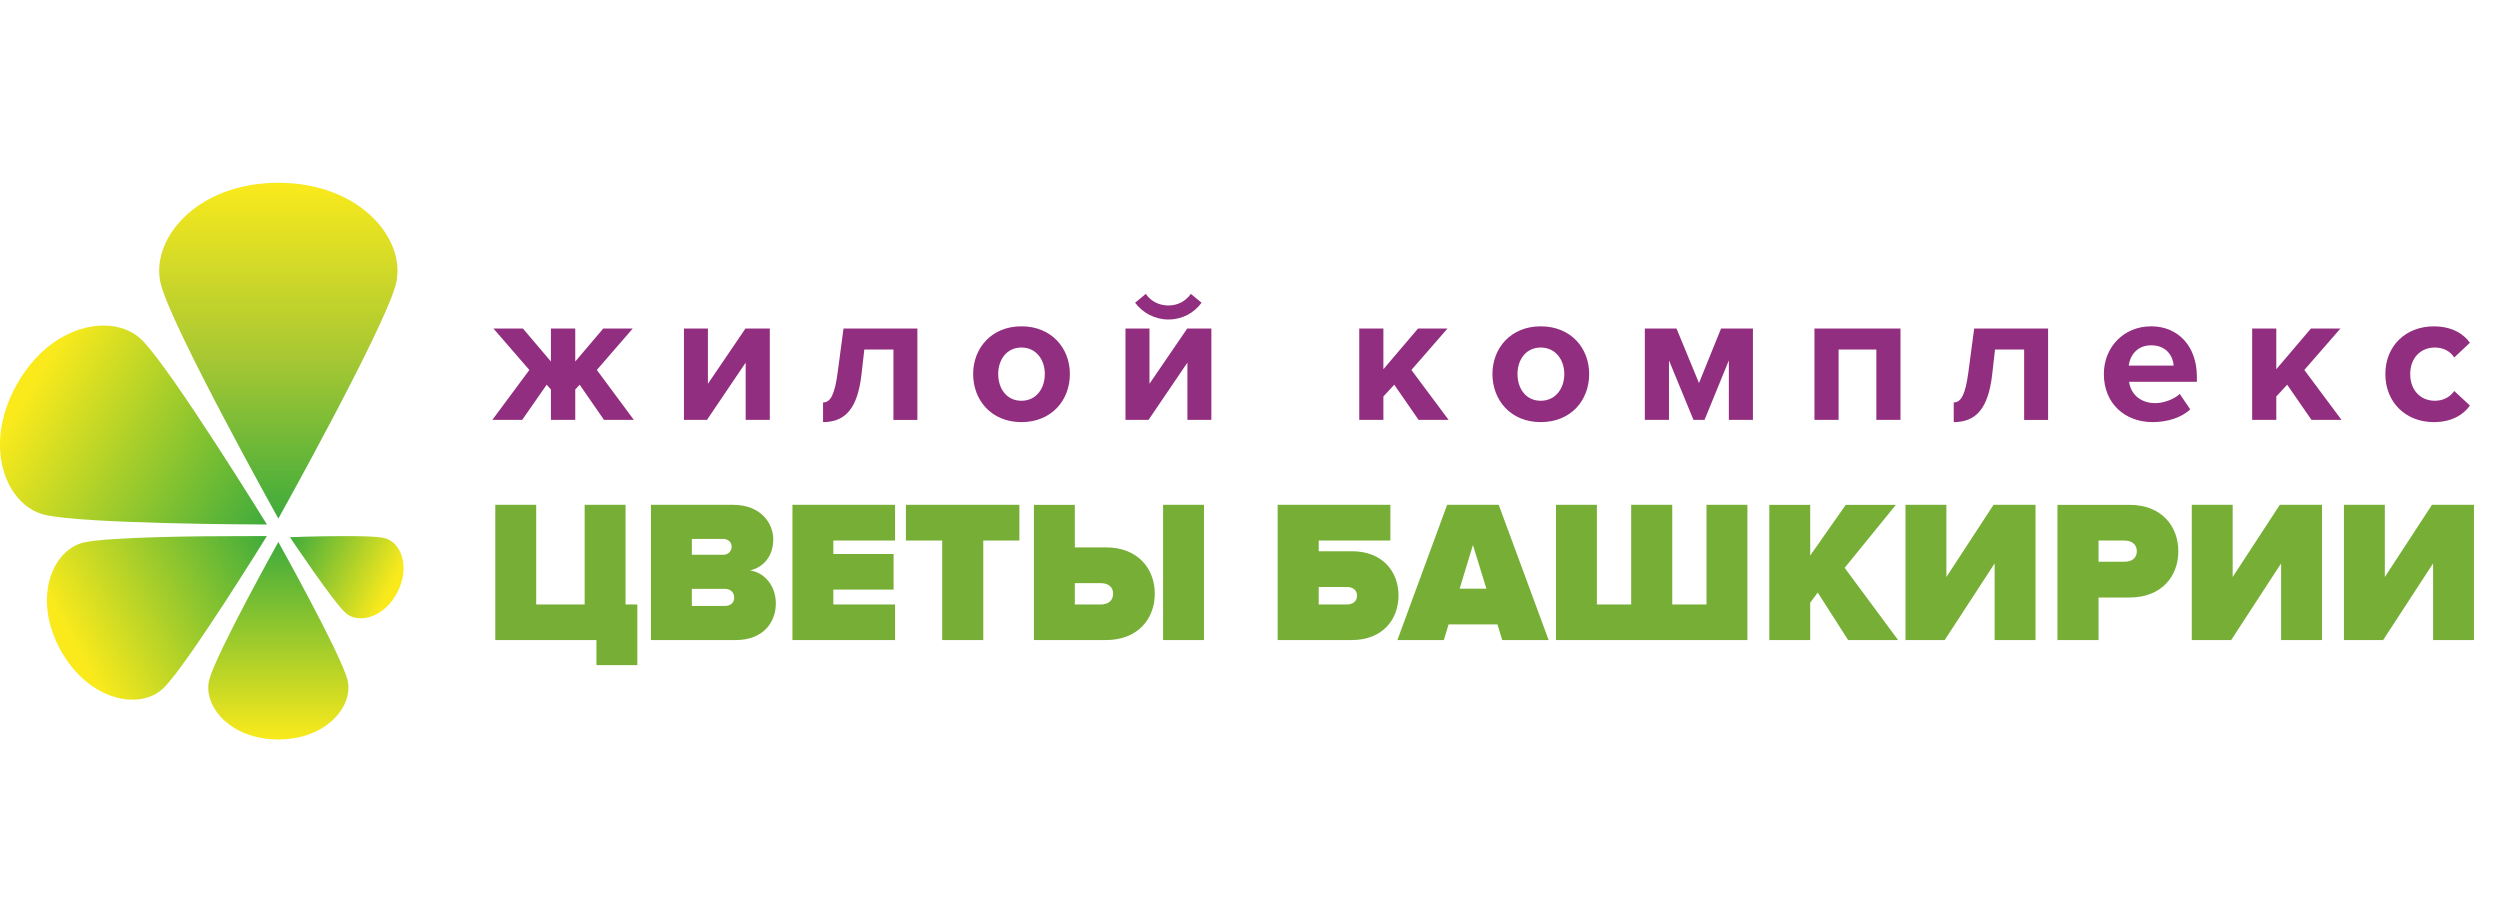 <?xml version="1.0" encoding="UTF-8"?> <!-- Generator: Adobe Illustrator 22.0.1, SVG Export Plug-In . SVG Version: 6.00 Build 0) --> <svg xmlns="http://www.w3.org/2000/svg" xmlns:xlink="http://www.w3.org/1999/xlink" id="Layer_1" x="0px" y="0px" viewBox="0 0 8192 3022" style="enable-background:new 0 0 8192 3022;" xml:space="preserve"> <style type="text/css"> .st0{fill:url(#SVGID_1_);} .st1{fill:url(#SVGID_2_);} .st2{fill:url(#SVGID_3_);} .st3{fill:url(#SVGID_4_);} .st4{fill:url(#SVGID_5_);} .st5{fill:#77AE35;} .st6{fill:#922E7F;} </style> <linearGradient id="SVGID_1_" gradientUnits="userSpaceOnUse" x1="-548.164" y1="3685.839" x2="-548.164" y2="1862.839" gradientTransform="matrix(0.604 0 0 -0.604 1242.985 2823.82)"> <stop offset="0" style="stop-color:#FAEA1C"></stop> <stop offset="0.502" style="stop-color:#ABC932"></stop> <stop offset="1" style="stop-color:#3FAB3C"></stop> </linearGradient> <path class="st0" d="M528.2,935.7c42.3,150.9,383.9,763.6,383.9,763.6s341.7-612.7,383.9-763.6c41-146.7-112.9-336.8-383.9-336.8 C640.5,598.9,487.1,789,528.2,935.7z"></path> <linearGradient id="SVGID_2_" gradientUnits="userSpaceOnUse" x1="61.984" y1="1482.344" x2="-485.366" y2="1761.565" gradientTransform="matrix(0.604 0 0 -0.604 1242.985 2823.82)"> <stop offset="0" style="stop-color:#FAEA1C"></stop> <stop offset="1" style="stop-color:#3FAB3C"></stop> </linearGradient> <path class="st1" d="M1133,1756.7h-6.6c-84.5,0-176.3,3.6-176.3,3.6s140,209.5,181.7,247.5c39.8,37.4,126.2,19.3,170.8-67.6 c44.1-86.9,8.5-167.2-45.3-177.5C1236.3,1757.9,1186.8,1756.7,1133,1756.7z"></path> <linearGradient id="SVGID_3_" gradientUnits="userSpaceOnUse" x1="-548.164" y1="663.839" x2="-548.164" y2="1735.839" gradientTransform="matrix(0.604 0 0 -0.604 1242.985 2823.82)"> <stop offset="0" style="stop-color:#FAEA1C"></stop> <stop offset="1" style="stop-color:#3FAB3C"></stop> </linearGradient> <path class="st2" d="M686.3,2225.1c-24.1,85.7,65.8,198,225.8,198c159.4,0,249.9-112.3,225.8-198 c-24.7-88.7-225.8-449.1-225.8-449.1S711.1,2136.4,686.3,2225.1z"></path> <linearGradient id="SVGID_4_" gradientUnits="userSpaceOnUse" x1="-1660.075" y1="1187.946" x2="-609.623" y2="1767.156" gradientTransform="matrix(0.604 0 0 -0.604 1242.985 2823.82)"> <stop offset="0" style="stop-color:#FAEA1C"></stop> <stop offset="1" style="stop-color:#3FAB3C"></stop> </linearGradient> <path class="st3" d="M815.5,1756.7h-16.9c-142.5,0-443.7,2.4-524.6,21.1c-103.8,24.7-168.4,184.1-75.5,352.5 c93,168.4,262.6,198.6,338,123.7c78.5-77.3,338-497.4,338-497.4H815.5z"></path> <linearGradient id="SVGID_5_" gradientUnits="userSpaceOnUse" x1="-1900.116" y1="2562.701" x2="-626.068" y2="1803.631" gradientTransform="matrix(0.604 0 0 -0.604 1242.985 2823.82)"> <stop offset="0" style="stop-color:#FAEA1C"></stop> <stop offset="1" style="stop-color:#3FAB3C"></stop> </linearGradient> <path class="st4" d="M873.5,1718.7h1.2c0,0-314.5-510.1-409.3-604.2c-31.4-31.4-76.1-47.7-126.2-47.7c-96,0-210.1,60.4-284.3,193.2 c-113.5,202.2-35.6,396,91.1,426.8C271.6,1716.8,837.9,1718.7,873.5,1718.7z"></path> <path class="st5" d="M1954.4,2179.4h134v-198.6h-38.6v-326.6h-134v326.6H1757v-326.6h-134v443.1h331.4V2179.4z M2411.3,2097.3 c89.3,0,131-57.9,131-120.1c0-56.7-36.2-100.8-84.5-108.1c43.5-9.7,76.1-46.5,76.1-102c0-51.3-39.8-112.9-131.6-112.9h-269.2v443.1 H2411.3z M2370.9,1817.8h-103.8v-51.9h103.8c13.9,0,26.6,10.3,26.6,25.4C2397.5,1806.9,2384.8,1817.8,2370.9,1817.8z M2375.1,1985.6 h-108.1v-56.1h108.1c19.3,0,30.8,12.7,30.8,28.4C2405.9,1974.7,2394.4,1985.6,2375.1,1985.6z M2932.9,2097.3v-116.5h-202.2v-48.9 h197.4v-116.5h-197.4v-44.1h202.2v-117.1h-336.2v443.1H2932.9z M3222,2097.3v-326h118.3v-117.1h-371.8v117.1h118.9v326H3222z M3388,1654.2v443.1h236.6c103.2,0,159.4-68.8,159.4-152.1c0-82.1-56.1-151.5-159.4-151.5H3522v-139.4H3388z M3607.1,1910.8 c22.9,0,40.4,11.5,40.4,34.4c0,24.1-17.5,35.6-40.4,35.6H3522v-70H3607.1z M3945.2,2097.3v-443.1h-134v443.1H3945.2z M4186.6,1654.2 v443.1h243.3c99.6,0,152.7-66.4,152.7-146.1c0-79.1-53.1-144.9-152.7-144.9h-108.7v-35h234.8v-117.1H4186.6z M4413.6,1923.4 c18.1,0,33.2,9.1,33.2,28.4c0,19.3-15.1,29-33.2,29h-92.4v-57.3H4413.6z M5074.6,2097.3L4911,1654.2h-169l-163,443.1h152.1 l15.7-51.3h160l15.7,51.3H5074.6z M4870.6,1928.9H4783l43.5-143.1L4870.6,1928.9z M5591.9,1654.2v326.6h-112.3v-326.6H5345v326.6 h-112.3v-326.6h-134v443.1h627.2v-443.1H5591.9z M6219.7,2097.3l-175.1-236.6l167.8-206.4h-164.2l-116.5,166v-166h-134v443.1h134 v-122.5l24.7-33.2l99.6,155.7H6219.7z M6372.4,2097.3l163.6-251.1v251.1h134v-443.1h-137.6l-154.5,236.6v-236.6h-134v443.1H6372.4z M6876.5,2097.3v-139.4h102c103.8,0,159.4-68.8,159.4-151.5c0-82.7-55.5-152.1-159.4-152.1h-236.6v443.1H6876.5z M6961.6,1840.7 h-85.1v-69.4h85.1c22.3,0,40.4,11.5,40.4,35C7002,1829.9,6983.9,1840.7,6961.6,1840.7z M7311.1,2097.3l163.6-251.1v251.1h134v-443.1 h-138.2l-154.5,236.6v-236.6h-134v443.1H7311.1z M7809.1,2097.3l163.6-251.1v251.1h134v-443.1h-137.6l-154.5,236.6v-236.6h-134 v443.1H7809.1z"></path> <path class="st6" d="M1711.1,1375.9l80.3-115.3l13.9,15.7v99.6h79.7v-99.6l14.5-15.7l79.7,115.3h97.8l-121.3-163.6l117.7-135.8 h-96.6l-91.8,108.1v-108.1h-79.7v108.1l-91.8-108.1h-96.6l117.7,135.8l-121.3,163.6H1711.1z M2316.6,1375.9l126.8-187.7v187.7h79.1 v-299.4h-79.7l-123.1,181.1v-181.1h-78.5v299.4H2316.6z M2696.9,1383.2c76.1,0,112.9-48.9,125.6-152.7l9.7-85.1h95.4v230.6h78.5 v-299.4h-242.1l-19.3,144.9c-9.7,72.4-23.5,97.2-47.7,97.2V1383.2z M3347,1383.2c99,0,158.8-71.8,158.8-157.6 c0-84.5-59.8-156.3-158.8-156.3c-98.4,0-158.2,71.8-158.2,156.3C3188.8,1311.3,3248.6,1383.2,3347,1383.2z M3347,1313.2 c-48.9,0-76.1-40.4-76.1-87.5c0-46.5,27.2-86.9,76.1-86.9s76.7,40.4,76.7,86.9C3423.6,1272.7,3395.9,1313.2,3347,1313.2z M3763.5,1375.9l127.4-187.7v187.7h78.5v-299.4h-79.1l-123.7,181.1v-181.1H3688v299.4H3763.5z M3937.3,992l-35-29 c-17.5,24.1-42.9,38-73.6,38c-32,0-57.9-14.5-74.2-38l-35,29c25.4,33.8,65.2,54.9,109.3,54.9C3873.4,1047,3912.6,1025.8,3937.3,992z M4746.8,1375.9l-121.9-163.6l118.3-135.8h-96.6l-113.5,133.4v-133.4h-79.1v299.4h79.1v-76.7l35.6-38.6l79.7,115.3H4746.8z M5048.6,1383.2c99.6,0,158.8-71.8,158.8-157.6c0-84.5-59.2-156.3-158.8-156.3c-98.4,0-158.2,71.8-158.2,156.3 C4890.5,1311.3,4950.2,1383.2,5048.6,1383.2z M5048.6,1313.2c-48.9,0-76.1-40.4-76.1-87.5c0-46.5,27.2-86.9,76.1-86.9 c48.9,0,77.3,40.4,77.3,86.9C5125.9,1272.7,5097.5,1313.2,5048.6,1313.2z M5744,1375.9v-299.4h-104.4l-72.4,178.7l-73.6-178.7 h-103.8v299.4h79.1v-195l80.3,195h36.2l79.7-195v195H5744z M6227.5,1375.9v-299.4h-281.9v299.4h79.1v-230.6h123.7v230.6H6227.5z M6402,1383.2c76.1,0,112.9-48.9,125.6-152.7l9.7-85.1h95.4v230.6h78.5v-299.4H6469l-19.3,144.9c-9.7,72.4-24.1,97.2-47.7,97.2 V1383.2z M7053.9,1383.2c46.5,0,93.6-13.9,123.1-41.7l-34.4-50.7c-19.3,18.7-54.9,30.2-80.3,30.2c-50.7,0-80.9-32-85.7-70h222.1 v-16.9c0-98.4-60.4-164.8-149.7-164.8c-91.1,0-155.1,69.4-155.1,156.3C6894,1322.2,6962.8,1383.2,7053.9,1383.2z M7122.7,1197.9 h-147.3c3.6-29.6,24.7-66.4,73.6-66.4C7101,1131.5,7120.9,1169.5,7122.7,1197.9z M7672.7,1375.9l-121.9-163.6l118.3-135.8h-96.6 L7459,1209.9v-133.4h-79.1v299.4h79.1v-76.7l35.6-38.6l79.7,115.3H7672.7z M7975.1,1383.2c61.6,0,99-26.6,118.3-54.3l-51.3-47.7 c-13.9,19.9-36.2,32-63.4,32c-47.7,0-80.9-35-80.9-87.5c0-51.9,33.2-86.9,80.9-86.9c27.2,0,49.5,11.5,63.4,32.6l51.3-48.3 c-19.3-27.2-56.7-53.7-118.3-53.7c-92.4,0-158.8,64.6-158.8,156.3C7816.3,1318,7882.7,1383.2,7975.1,1383.2z"></path> </svg> 
